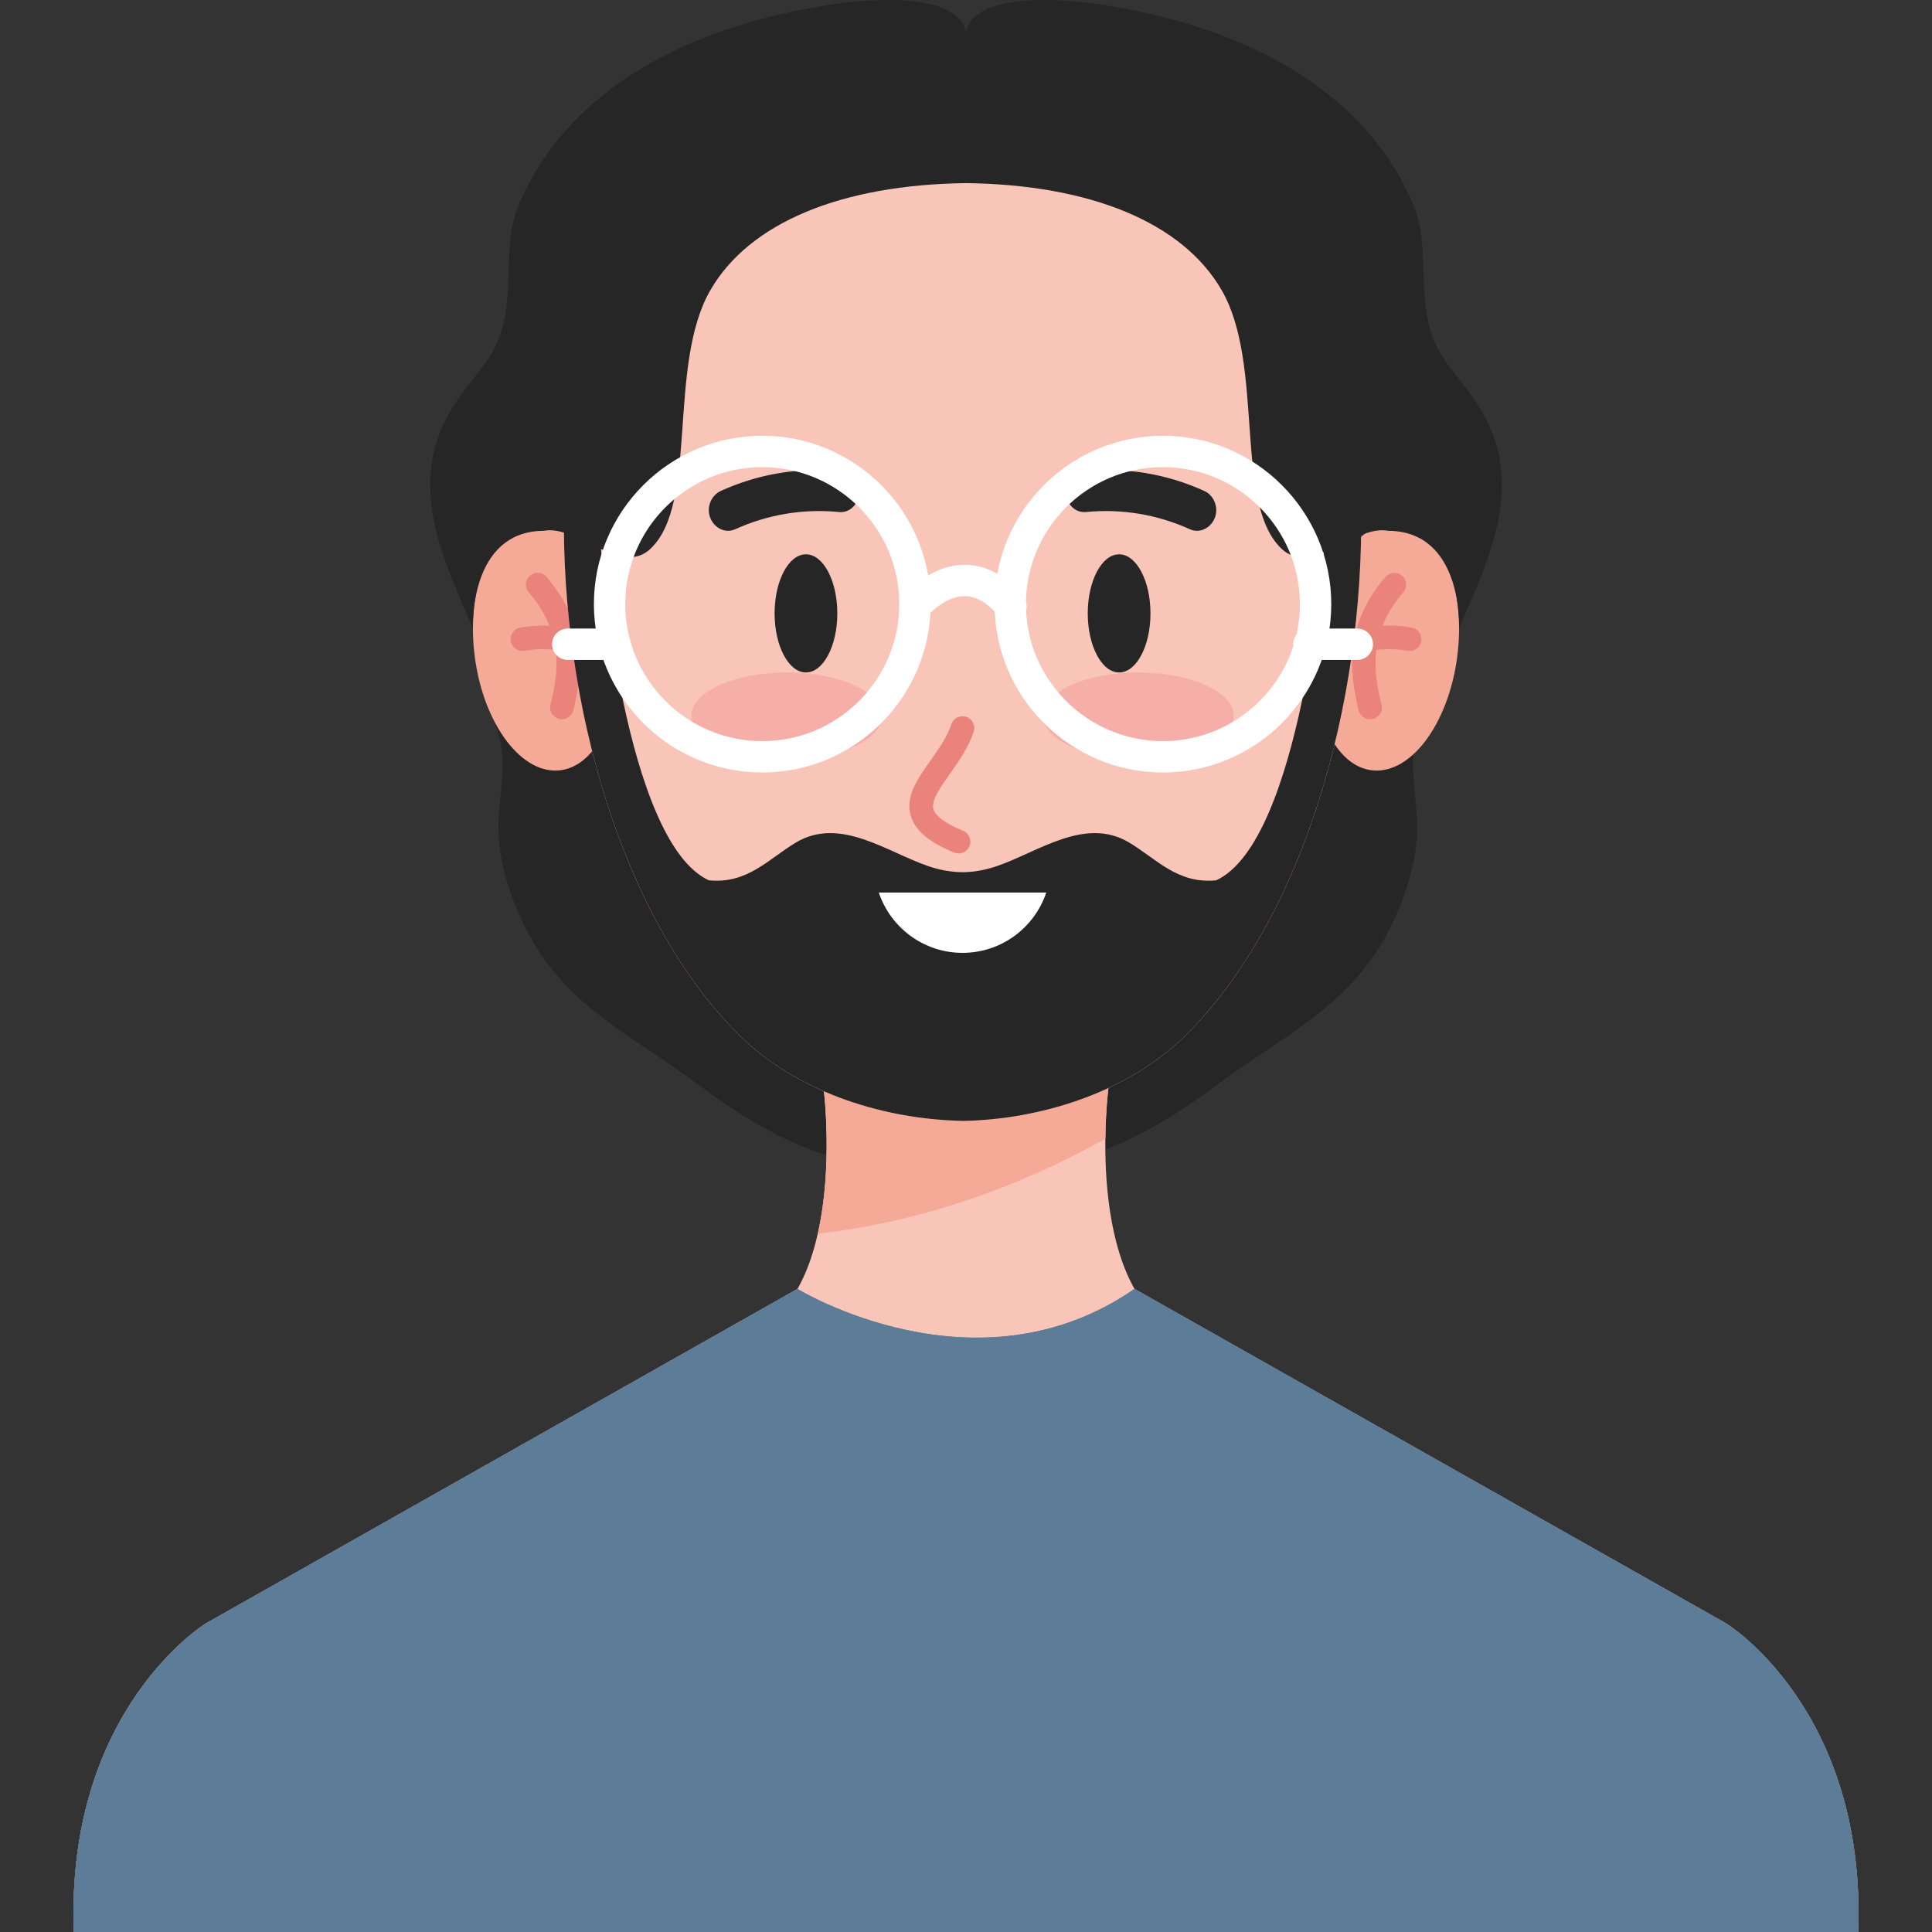 <?xml version="1.0"?>
<svg xmlns="http://www.w3.org/2000/svg" xmlns:xlink="http://www.w3.org/1999/xlink" xmlns:svgjs="http://svgjs.com/svgjs" version="1.1" width="512" height="512" x="0" y="0" viewBox="0 0 453.54 453.54" style="enable-background:new 0 0 512 512" xml:space="preserve" class=""><rect x="0" y="0" width="453.54" height="453.54" fill="#333333" stroke="none"/><g><g xmlns="http://www.w3.org/2000/svg"><g><path d="m114.905 167.234c5.85 10.417 1.36 19.861 2.181 29.726.719 8.636 4.23 18.001 8.864 25.497 9.215 14.906 24.387 21.943 38.012 32.212 33.525 25.266 67.717 30.368 69.981-21.167 1.286-29.293 3.168-72.361-18.716-94.19-26.404-26.339-87.335-18.303-101.549 16.877" fill="#262626" data-original="#2a2e6d" class=""/></g><g><path d="m334.772 167.234c-5.849 10.417-1.36 19.861-2.18 29.726-.719 8.636-4.23 18.001-8.864 25.497-9.215 14.906-24.387 21.945-38.013 32.214-33.525 25.264-67.717 30.366-69.98-21.169-1.286-29.293-3.168-72.361 18.716-94.19 26.404-26.339 87.335-18.303 101.549 16.877" fill="#262626" data-original="#2a2e6d" class=""/></g><g><path d="m436.212 453.541c1.936-52.337-31.024-72.463-31.024-72.463l-138.865-78.504h-79.111l-138.86 78.504s-32.96 20.126-31.024 72.463z" fill="#f9c5b8" data-original="#f9c5b8" class=""/></g><g><path d="m177.335 312.729h98.869c-21.906-11.83-16.002-57.304-16.002-57.304h-66.864c0 .001 5.904 45.474-16.003 57.304z" fill="#f9c5b8" data-original="#f9c5b8" class=""/></g><g><path d="m191.968 289.613c23.621-2.696 46.741-10.615 67.522-22.319.081-6.982.712-11.868.712-11.868h-66.864s2.319 17.919-1.37 34.187z" fill="#f5a997" data-original="#f5a997" class=""/></g><g><g><path d="m342.094 154.114c-2.082 16.084-11.183 28.029-20.33 26.677-9.146-1.353-14.874-15.489-12.794-31.574 2.082-16.085 11.184-28.03 20.33-26.678 9.148 1.353 14.874 15.489 12.794 31.575z" fill="#f5a997" data-original="#f5a997" class=""/></g><g><g><path d="m321.635 168.849c-1.24 0-2.368-.842-2.678-2.101-2.28-9.23-3.316-20.169 6.285-31.306.998-1.157 2.739-1.284 3.895-.289 1.155.996 1.284 2.74.288 3.895-8.335 9.669-7.007 18.685-5.108 26.377.366 1.48-.538 2.977-2.019 3.342-.222.055-.444.082-.663.082z" fill="#e9837b" data-original="#e9837b" class=""/></g><g><path d="m330.915 152.818c-.17 0-.343-.016-.518-.049-4.432-.839-8.997-.006-9.044.001-1.503.273-2.941-.707-3.223-2.203-.281-1.497.7-2.939 2.197-3.223.227-.043 5.611-1.043 11.101 0 1.498.284 2.482 1.729 2.197 3.228-.251 1.323-1.409 2.246-2.71 2.246z" fill="#e9837b" data-original="#e9837b" class=""/></g></g></g><g><g><path d="m111.446 154.114c2.082 16.084 11.183 28.029 20.33 26.677 9.146-1.353 14.874-15.489 12.794-31.574-2.082-16.085-11.184-28.03-20.33-26.678-9.146 1.353-14.874 15.489-12.794 31.575z" fill="#f5a997" data-original="#f5a997" class=""/></g><g><g><path d="m131.905 168.849c-.219 0-.441-.026-.664-.082-1.481-.365-2.384-1.861-2.019-3.342 1.899-7.692 3.228-16.708-5.108-26.377-.996-1.155-.867-2.898.289-3.895 1.152-.996 2.896-.868 3.895.289 9.601 11.137 8.565 22.076 6.285 31.306-.31 1.258-1.437 2.101-2.678 2.101z" fill="#e9837b" data-original="#e9837b" class=""/></g><g><path d="m122.625 152.818c-1.301 0-2.458-.923-2.71-2.247-.285-1.498.699-2.943 2.197-3.228 5.492-1.044 10.874-.043 11.101 0 1.499.285 2.482 1.73 2.198 3.228-.285 1.498-1.729 2.478-3.225 2.199-.077-.015-4.627-.837-9.043-.001-.174.033-.348.049-.518.049z" fill="#e9837b" data-original="#e9837b" class=""/></g></g></g><g><path d="m319.409 115.571c-1.639-45.889-29.803-102.578-87.553-102.268h-5.9-5.902c-57.75-.311-85.912 56.378-87.553 102.268-1.648 46.124 12.494 99.318 41.218 127.607 13.468 13.261 33.898 19.639 52.236 19.959 18.336-.32 38.767-6.698 52.234-19.959 28.728-28.289 42.869-81.483 41.22-127.607z" fill="#f9c5b8" data-original="#f9c5b8" class=""/></g><g><path d="m319.517 119.901c-5.521-.333-8.171-.353-8.796 10.224 0 0-5.364 67.326-25.205 76.53-9.047.914-13.929-4.954-20.414-8.849-10.355-6.219-21.363 2.187-31.087 5.518-2.492.854-4.892 1.3-7.224 1.406-.278.007-.555.018-.836.016-.28.002-.558-.008-.836-.016-2.333-.106-4.732-.552-7.224-1.406-9.725-3.331-20.731-11.737-31.087-5.518-6.485 3.895-11.367 9.763-20.414 8.849-19.841-9.204-25.205-76.53-25.205-76.53-.625-10.577-3.275-10.557-8.796-10.224-.645 45.083 13.497 95.869 41.326 123.277 13.018 12.816 32.534 19.186 50.384 19.889.618.025 1.238.062 1.851.072 18.338-.32 38.769-6.698 52.236-19.961 27.831-27.408 41.973-78.194 41.327-123.277z" fill="#262626" data-original="#2a2e6d" class=""/></g><g><path d="m266.323 302.574 138.865 78.504s32.96 20.126 31.024 72.463h-418.884c-1.936-52.337 31.024-72.463 31.024-72.463l138.86-78.504s41.925 25.743 79.111 0z" fill="#5c7c98" data-original="#9caad8" class=""/></g><g><path d="m266.323 302.574 138.865 78.504s32.96 20.126 31.024 72.463h-418.884c-1.936-52.337 31.024-72.463 31.024-72.463l138.86-78.504s41.925 25.743 79.111 0z" fill="#5c7c98" data-original="#646db2" class=""/></g><g><g><g><ellipse cx="184.687" cy="168.038" fill="#f6afa8" rx="22.391" ry="10.171" data-original="#f6afa8" class=""/></g><g><ellipse cx="267.225" cy="168.038" fill="#f6afa8" rx="22.391" ry="10.171" data-original="#f6afa8" class=""/></g></g><g><g><path d="m201.63 116.034c-.272 2.625-2.346 4.384-4.633 4.165-8.398-.819-16.747.565-24.43 4.052-2.095.946-4.625-.049-5.731-2.447-1.103-2.392-.073-5.449 2.391-6.565 8.814-4 18.389-5.588 28.021-4.646 2.691.259 4.654 2.821 4.382 5.441z" fill="#262626" data-original="#2a2e6d" class=""/></g><g><path d="m250.282 116.034c.272 2.625 2.346 4.384 4.633 4.165 8.397-.819 16.747.565 24.43 4.052 2.095.946 4.625-.049 5.731-2.447 1.103-2.392.073-5.449-2.391-6.565-8.814-4-18.389-5.588-28.021-4.646-2.692.259-4.655 2.821-4.382 5.441z" fill="#262626" data-original="#2a2e6d" class=""/></g></g><g><path d="m225.034 200.348c-.35 0-.706-.068-1.05-.209-5.938-2.443-9.171-5.188-10.174-8.638-1.321-4.551 1.578-8.654 4.647-12.997 1.922-2.719 3.909-5.53 4.875-8.472.476-1.449 2.035-2.235 3.486-1.762 1.448.477 2.237 2.037 1.762 3.486-1.225 3.728-3.556 7.026-5.612 9.936-2.28 3.226-4.433 6.273-3.854 8.269.332 1.142 1.811 2.948 6.972 5.071 1.41.581 2.083 2.194 1.503 3.604-.439 1.067-1.469 1.712-2.555 1.712z" fill="#e9837b" data-original="#e9837b" class=""/></g><g><g><ellipse cx="189.198" cy="143.993" fill="#262626" rx="7.362" ry="13.869" data-original="#2a2d6b" class=""/></g><g><ellipse cx="262.713" cy="143.993" fill="#262626" rx="7.362" ry="13.869" data-original="#2a2d6b" class=""/></g></g><g><path d="m206.297 209.528c2.756 8.223 10.508 14.155 19.659 14.155 9.15 0 16.901-5.932 19.657-14.155z" fill="#ffffff" data-original="#ffffff" class=""/></g></g><g><path d="m226.77 7.39v35.597c-29.234.365-50.844 9.25-60.019 25.149-10.169 17.622-2.708 50.128-14.11 60.747-6.957 6.479-17.081-5.771-24.979-4.278-17.514.093-16.649 22.535-16.639 22.794.017-.003 1.765.009 0 .009-8.014-18.155-15.567-34.898-4.436-52.308 5.212-8.153 10.292-11.02 11.999-21.135 1.647-9.763-.372-18.181 3.652-27.036 12.978-28.562 43.104-41.236 72.4-45.786.001.001 29.371-5.104 32.132 6.247z" fill="#262626" data-original="#2a2e6d" class=""/></g><g><path d="m226.77 7.39v35.597c29.234.365 50.855 9.25 60.031 25.149 10.169 17.622 2.708 50.128 14.11 60.747 6.957 6.479 17.082-5.771 24.979-4.278 17.514.093 16.649 22.535 16.639 22.794-.017-.003-1.765.009 0 .009 8.014-18.155 15.567-34.898 4.436-52.308-5.212-8.153-10.292-11.02-11.999-21.135-1.647-9.763.372-18.181-3.652-27.036-12.978-28.562-43.104-41.236-72.4-45.786-.001.001-29.383-5.104-32.144 6.247z" fill="#262626" data-original="#2a2e6d" class=""/></g><g><g><path d="m178.942 181.343c-21.793 0-39.523-17.73-39.523-39.523s17.73-39.523 39.523-39.523c21.795 0 39.527 17.73 39.527 39.523s-17.732 39.523-39.527 39.523zm0-71.683c-17.733 0-32.16 14.427-32.16 32.16s14.427 32.16 32.16 32.16c17.735 0 32.164-14.427 32.164-32.16s-14.429-32.16-32.164-32.16z" fill="#ffffff" data-original="#ffffff" class=""/></g><g><path d="m272.993 181.343c-21.794 0-39.524-17.73-39.524-39.523s17.73-39.523 39.524-39.523c21.793 0 39.523 17.73 39.523 39.523s-17.73 39.523-39.523 39.523zm0-71.683c-17.734 0-32.161 14.427-32.161 32.16s14.427 32.16 32.161 32.16c17.733 0 32.16-14.427 32.16-32.16s-14.427-32.16-32.16-32.16z" fill="#ffffff" data-original="#ffffff" class=""/></g><g><path d="m144.275 154.915h-11.001c-2.033 0-3.682-1.648-3.682-3.682s1.648-3.682 3.682-3.682h11.001c2.033 0 3.682 1.648 3.682 3.682s-1.649 3.682-3.682 3.682z" fill="#ffffff" data-original="#ffffff" class=""/></g><g><path d="m318.637 154.915h-11.37c-2.033 0-3.682-1.648-3.682-3.682s1.648-3.682 3.682-3.682h11.37c2.033 0 3.682 1.648 3.682 3.682s-1.649 3.682-3.682 3.682z" fill="#ffffff" data-original="#ffffff" class=""/></g><g><path d="m214.786 146.026c-.824 0-1.654-.275-2.34-.84-1.569-1.292-1.793-3.613-.5-5.183.25-.303 6.207-7.418 14.526-7.418 5.03 0 9.636 2.496 13.692 7.418 1.293 1.569 1.07 3.889-.5 5.183-1.568 1.294-3.889 1.07-5.183-.5-2.59-3.144-5.285-4.737-8.01-4.737-4.806 0-8.804 4.69-8.844 4.737-.726.884-1.779 1.34-2.841 1.34z" fill="#ffffff" data-original="#ffffff" class=""/></g></g></g></g></svg>
